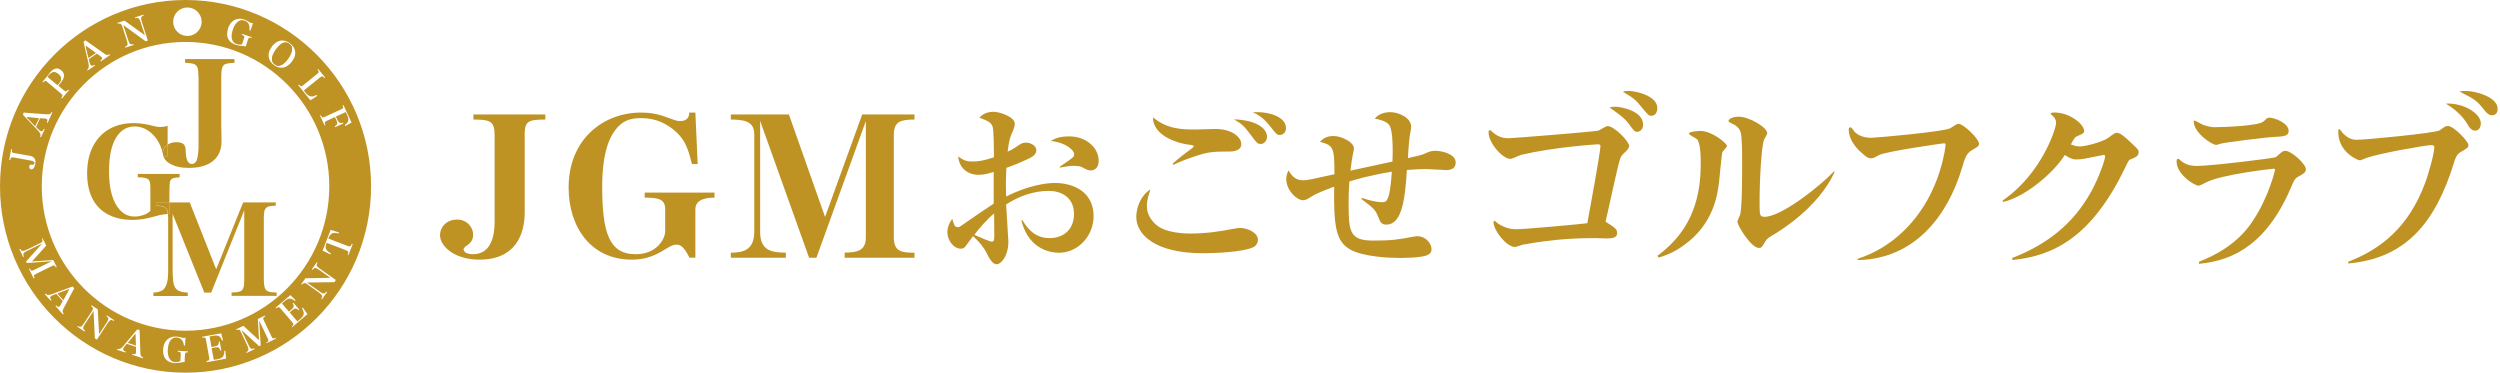 <svg width="161" height="24" viewBox="0 0 161 24" fill="none" xmlns="http://www.w3.org/2000/svg">
<g clip-path="url(#clip0_6950_9061)">
<path d="M6.161 3.407L5.518 2.948L5.702 3.723L6.161 3.407Z" fill="#BF9224"/>
<path d="M3.792 5.38C3.901 5.249 3.946 5.128 3.924 5.019C3.906 4.933 3.849 4.847 3.751 4.767C3.545 4.595 3.35 4.612 3.172 4.824L3.069 4.945L3.706 5.478L3.792 5.38Z" fill="#BF9224"/>
<path d="M8.226 22.084L8.753 22.256L8.73 21.476L8.226 22.084Z" fill="#BF9224"/>
<path d="M1.715 7.549L2.266 8.117L2.501 7.612L1.715 7.549Z" fill="#BF9224"/>
<path d="M4.078 19.319L4.451 18.625L3.711 18.901L4.078 19.319Z" fill="#BF9224"/>
<path d="M11.948 0C5.358 0 0 5.386 0 12C0 18.614 5.358 24 11.948 24C18.539 24 23.897 18.619 23.897 12C23.897 5.38 18.534 0 11.948 0ZM21.941 7.055C22.021 7.015 22.067 6.987 22.084 6.969C22.101 6.946 22.107 6.918 22.101 6.889C22.096 6.86 22.084 6.826 22.067 6.786L22.119 6.763L22.64 7.893L22.239 8.117L22.205 8.054C22.302 7.985 22.371 7.916 22.405 7.841C22.434 7.784 22.44 7.721 22.434 7.652C22.434 7.595 22.405 7.526 22.365 7.434L22.268 7.216L21.631 7.509L21.711 7.686C21.757 7.778 21.797 7.841 21.832 7.876C21.866 7.904 21.912 7.922 21.958 7.922C21.992 7.922 22.038 7.91 22.084 7.893L22.113 7.95L21.585 8.191L21.562 8.134C21.642 8.082 21.688 8.036 21.706 7.996C21.717 7.967 21.723 7.933 21.717 7.887C21.711 7.847 21.688 7.79 21.654 7.715L21.568 7.537L21.075 7.767C20.994 7.807 20.948 7.836 20.931 7.859C20.914 7.881 20.914 7.916 20.92 7.95C20.925 7.979 20.943 8.013 20.96 8.054L20.902 8.076L20.61 7.446L20.662 7.423C20.696 7.491 20.725 7.537 20.748 7.549C20.765 7.56 20.788 7.566 20.811 7.56C20.839 7.56 20.88 7.543 20.931 7.52L21.935 7.055H21.941ZM21.206 12C21.206 17.128 17.053 21.298 11.948 21.298C6.843 21.298 2.69 17.128 2.69 12C2.69 6.872 6.843 2.702 11.948 2.702C17.053 2.702 21.206 6.872 21.206 12ZM19.245 5.438C19.302 5.507 19.348 5.547 19.377 5.553C19.394 5.553 19.417 5.553 19.44 5.547C19.463 5.541 19.503 5.512 19.555 5.467L20.398 4.784C20.461 4.732 20.495 4.698 20.512 4.675C20.524 4.652 20.53 4.635 20.524 4.618C20.524 4.589 20.495 4.537 20.449 4.48L20.495 4.446L20.937 4.99L20.891 5.025C20.828 4.95 20.776 4.916 20.748 4.916C20.73 4.916 20.707 4.922 20.69 4.933C20.667 4.945 20.633 4.967 20.581 5.008L19.566 5.828L19.709 6.006C19.824 6.143 19.945 6.212 20.059 6.212C20.117 6.212 20.168 6.207 20.226 6.189C20.266 6.178 20.323 6.149 20.392 6.115L20.432 6.172L19.99 6.459L19.199 5.478L19.245 5.444V5.438ZM17.489 3.023C17.599 2.874 17.719 2.759 17.857 2.69C17.988 2.621 18.132 2.593 18.275 2.616C18.401 2.633 18.534 2.685 18.66 2.782C18.837 2.908 18.947 3.063 18.992 3.241C19.05 3.47 18.992 3.7 18.82 3.935C18.717 4.078 18.597 4.187 18.465 4.268C18.39 4.314 18.31 4.337 18.218 4.354C18.023 4.382 17.839 4.331 17.656 4.199C17.478 4.073 17.369 3.924 17.323 3.757C17.26 3.522 17.312 3.281 17.489 3.034V3.023ZM14.679 1.836C14.736 1.669 14.816 1.537 14.92 1.428C15.023 1.319 15.155 1.25 15.304 1.222C15.442 1.193 15.591 1.205 15.74 1.262C15.832 1.291 15.935 1.342 16.044 1.417C16.084 1.44 16.119 1.457 16.147 1.468C16.182 1.48 16.233 1.486 16.291 1.491L16.124 1.973L16.055 1.95C16.073 1.859 16.073 1.778 16.067 1.709C16.05 1.612 16.015 1.526 15.952 1.457C15.901 1.394 15.832 1.354 15.746 1.325C15.579 1.268 15.43 1.296 15.298 1.411C15.172 1.52 15.069 1.686 14.994 1.91C14.925 2.117 14.897 2.294 14.925 2.449C14.937 2.547 14.977 2.633 15.034 2.707C15.08 2.765 15.143 2.805 15.218 2.834C15.287 2.857 15.361 2.868 15.447 2.874C15.493 2.874 15.539 2.868 15.585 2.857L15.706 2.495C15.729 2.432 15.74 2.386 15.734 2.369C15.734 2.34 15.717 2.317 15.683 2.289C15.665 2.277 15.625 2.254 15.568 2.237L15.585 2.18L16.21 2.392L16.193 2.449C16.124 2.426 16.078 2.421 16.055 2.426C16.038 2.432 16.021 2.444 16.015 2.455C15.998 2.472 15.981 2.524 15.952 2.604L15.895 2.782C15.866 2.874 15.843 2.943 15.826 2.994C15.746 2.971 15.66 2.96 15.568 2.954C15.493 2.954 15.43 2.943 15.39 2.937C15.316 2.925 15.247 2.908 15.178 2.885C15 2.822 14.868 2.736 14.771 2.616C14.679 2.501 14.633 2.369 14.627 2.214C14.627 2.094 14.644 1.968 14.69 1.836H14.679ZM12.069 0.482C12.574 0.482 12.987 0.895 12.987 1.4C12.987 1.904 12.574 2.317 12.069 2.317C11.564 2.317 11.151 1.91 11.151 1.4C11.151 0.889 11.564 0.482 12.069 0.482ZM8.025 1.331L9.333 2.272L9.063 1.451C9.017 1.319 8.983 1.239 8.948 1.205C8.92 1.176 8.885 1.159 8.839 1.153C8.811 1.153 8.765 1.159 8.713 1.176L8.696 1.119L9.235 0.946L9.252 1.004C9.195 1.027 9.155 1.044 9.132 1.067C9.103 1.09 9.092 1.13 9.086 1.176C9.086 1.222 9.103 1.314 9.143 1.434L9.522 2.61L9.373 2.656L7.939 1.612L8.243 2.541C8.283 2.662 8.312 2.742 8.335 2.776C8.363 2.822 8.398 2.851 8.438 2.857C8.472 2.857 8.524 2.857 8.593 2.839L8.61 2.897L8.071 3.069L8.054 3.011C8.111 2.989 8.145 2.971 8.168 2.954C8.197 2.925 8.214 2.891 8.214 2.845C8.214 2.793 8.197 2.702 8.157 2.57L7.87 1.692C7.847 1.623 7.824 1.583 7.795 1.554C7.767 1.532 7.732 1.514 7.692 1.514C7.669 1.514 7.629 1.52 7.583 1.532L7.566 1.474L8.008 1.331H8.025ZM5.507 2.598L6.694 3.436C6.786 3.499 6.855 3.533 6.895 3.539C6.941 3.545 6.998 3.528 7.061 3.493L7.096 3.539L6.493 3.952L6.459 3.906C6.505 3.872 6.545 3.837 6.562 3.809C6.585 3.774 6.585 3.74 6.562 3.706C6.539 3.677 6.499 3.637 6.43 3.591L6.235 3.453L5.719 3.809L5.759 3.987C5.782 4.078 5.805 4.141 5.834 4.182C5.862 4.222 5.902 4.239 5.948 4.233C5.983 4.233 6.029 4.21 6.086 4.17L6.12 4.216L5.644 4.543L5.61 4.497C5.65 4.463 5.679 4.428 5.696 4.394C5.713 4.359 5.719 4.308 5.719 4.25C5.719 4.193 5.707 4.119 5.685 4.015L5.38 2.702L5.501 2.593L5.507 2.598ZM3.161 4.732C3.31 4.554 3.447 4.446 3.579 4.417C3.7 4.388 3.82 4.417 3.941 4.526C4.09 4.646 4.147 4.784 4.119 4.939C4.096 5.071 4.004 5.231 3.837 5.426L3.757 5.518L4.078 5.788C4.141 5.839 4.182 5.868 4.205 5.874C4.239 5.885 4.268 5.88 4.296 5.862C4.319 5.851 4.348 5.816 4.394 5.771L4.44 5.811L3.992 6.344L3.946 6.304C4.004 6.235 4.027 6.184 4.027 6.149C4.027 6.132 4.015 6.115 4.004 6.098C3.992 6.08 3.958 6.046 3.906 6.006L3.075 5.306C3.011 5.254 2.966 5.22 2.937 5.214C2.914 5.208 2.885 5.214 2.857 5.231C2.834 5.249 2.811 5.272 2.776 5.312L2.73 5.277L3.172 4.75L3.161 4.732ZM1.526 7.25L2.977 7.359C3.092 7.365 3.166 7.359 3.201 7.348C3.247 7.331 3.287 7.291 3.321 7.222L3.373 7.245L3.069 7.91L3.017 7.887C3.04 7.83 3.052 7.784 3.052 7.75C3.052 7.709 3.034 7.675 2.994 7.658C2.96 7.641 2.902 7.635 2.822 7.629L2.581 7.612L2.323 8.18L2.449 8.306C2.512 8.375 2.564 8.415 2.61 8.438C2.656 8.461 2.702 8.455 2.742 8.421C2.771 8.398 2.799 8.358 2.828 8.294L2.88 8.317L2.639 8.839L2.587 8.816C2.604 8.771 2.616 8.725 2.61 8.685C2.61 8.644 2.587 8.598 2.558 8.547C2.53 8.501 2.478 8.438 2.409 8.363L1.48 7.394L1.526 7.245V7.25ZM0.746 10.136C0.746 10.136 0.706 10.159 0.688 10.187C0.683 10.205 0.671 10.245 0.654 10.308L0.597 10.296L0.717 9.608L0.774 9.62C0.763 9.677 0.763 9.723 0.763 9.746C0.763 9.774 0.78 9.803 0.797 9.82C0.82 9.837 0.878 9.855 0.964 9.866L1.669 9.992C1.669 9.992 1.704 9.998 1.744 10.004C1.772 10.004 1.818 10.015 1.87 10.027H1.922C2.013 10.05 2.082 10.078 2.14 10.118C2.185 10.153 2.214 10.187 2.237 10.222C2.266 10.268 2.283 10.325 2.283 10.4C2.283 10.451 2.283 10.509 2.272 10.566C2.249 10.686 2.214 10.773 2.157 10.836C2.105 10.893 2.054 10.916 1.99 10.904C1.956 10.899 1.927 10.882 1.91 10.853C1.881 10.813 1.876 10.767 1.887 10.704C1.899 10.652 1.916 10.618 1.95 10.606C1.967 10.6 1.985 10.6 2.013 10.606C2.134 10.623 2.208 10.6 2.22 10.526C2.231 10.48 2.214 10.44 2.174 10.411C2.128 10.377 2.048 10.348 1.933 10.331L0.912 10.147C0.82 10.13 0.763 10.13 0.74 10.136H0.746ZM2.226 17.902L2.168 17.931L1.87 17.317L1.922 17.294C1.95 17.346 1.967 17.386 1.985 17.403C2.008 17.426 2.031 17.432 2.059 17.432C2.082 17.432 2.134 17.415 2.208 17.375L3.333 16.824L1.727 16.939L1.681 16.841L2.713 15.683L1.778 16.142C1.658 16.199 1.589 16.239 1.56 16.268C1.52 16.296 1.503 16.337 1.503 16.382C1.503 16.417 1.514 16.463 1.543 16.526L1.491 16.549L1.245 16.05L1.296 16.027C1.319 16.073 1.342 16.101 1.365 16.119C1.4 16.147 1.44 16.164 1.486 16.159C1.543 16.159 1.629 16.124 1.75 16.067L2.593 15.654C2.662 15.62 2.702 15.597 2.713 15.574C2.736 15.545 2.742 15.516 2.736 15.488C2.73 15.453 2.719 15.419 2.696 15.379L2.748 15.356L2.977 15.82L2.059 16.836L3.43 16.744L3.654 17.197L3.602 17.226C3.579 17.18 3.556 17.145 3.545 17.128C3.522 17.105 3.493 17.094 3.465 17.094C3.436 17.094 3.384 17.117 3.31 17.151L2.34 17.627C2.272 17.662 2.231 17.69 2.214 17.702C2.191 17.73 2.18 17.759 2.185 17.794C2.191 17.822 2.203 17.857 2.226 17.902ZM4.107 19.836C4.055 19.939 4.032 20.008 4.032 20.048C4.032 20.094 4.055 20.145 4.101 20.208L4.055 20.249L3.574 19.709L3.619 19.669C3.66 19.715 3.7 19.744 3.728 19.755C3.769 19.773 3.803 19.767 3.832 19.738C3.86 19.715 3.889 19.663 3.929 19.595L4.038 19.382L3.625 18.924L3.459 18.987C3.373 19.021 3.315 19.05 3.275 19.084C3.235 19.119 3.224 19.159 3.235 19.205C3.247 19.239 3.27 19.279 3.315 19.331L3.27 19.371L2.885 18.947L2.925 18.906C2.966 18.941 3 18.969 3.04 18.981C3.08 18.992 3.126 18.998 3.184 18.987C3.241 18.975 3.315 18.958 3.407 18.918L4.663 18.453L4.784 18.556L4.107 19.841V19.836ZM7.314 20.662C7.262 20.633 7.216 20.616 7.187 20.604C7.153 20.604 7.113 20.61 7.078 20.639C7.038 20.667 6.981 20.736 6.912 20.845L6.241 21.872L6.109 21.786L6.023 20.025L5.489 20.839C5.421 20.948 5.38 21.017 5.369 21.057C5.352 21.109 5.352 21.149 5.369 21.189C5.386 21.218 5.426 21.258 5.484 21.298L5.449 21.35L4.979 21.04L5.013 20.994C5.065 21.023 5.105 21.04 5.128 21.046C5.168 21.046 5.208 21.046 5.243 21.017C5.289 20.988 5.346 20.914 5.421 20.799L5.925 20.031C5.96 19.973 5.983 19.922 5.983 19.887C5.983 19.853 5.971 19.818 5.948 19.784C5.931 19.767 5.908 19.744 5.868 19.715L5.902 19.663L6.293 19.916L6.384 21.516L6.855 20.799C6.929 20.684 6.969 20.604 6.975 20.558C6.981 20.518 6.975 20.478 6.946 20.444C6.929 20.421 6.895 20.392 6.849 20.358L6.883 20.312L7.354 20.621L7.319 20.667L7.314 20.662ZM9.201 23.076L8.512 22.847L8.53 22.79C8.587 22.807 8.633 22.813 8.667 22.813C8.707 22.813 8.736 22.79 8.748 22.75C8.759 22.715 8.765 22.658 8.759 22.577V22.337L8.163 22.142L8.048 22.279C7.99 22.348 7.95 22.405 7.939 22.451C7.922 22.503 7.933 22.543 7.967 22.577C7.99 22.6 8.036 22.623 8.099 22.646L8.082 22.704L7.537 22.526L7.554 22.468C7.606 22.48 7.652 22.486 7.686 22.474C7.727 22.468 7.767 22.445 7.813 22.411C7.859 22.377 7.91 22.319 7.973 22.245L8.834 21.218L8.989 21.247L9.04 22.692C9.04 22.807 9.057 22.881 9.08 22.916C9.103 22.956 9.149 22.99 9.218 23.019L9.201 23.076ZM12.103 22.692C12.034 22.692 11.989 22.698 11.966 22.709C11.948 22.721 11.937 22.732 11.931 22.75C11.92 22.767 11.914 22.824 11.908 22.91L11.897 23.094C11.891 23.186 11.891 23.26 11.891 23.317C11.805 23.317 11.719 23.329 11.633 23.346C11.558 23.363 11.495 23.369 11.461 23.375C11.386 23.381 11.317 23.386 11.243 23.381C11.059 23.369 10.904 23.317 10.784 23.231C10.669 23.145 10.583 23.031 10.543 22.887C10.509 22.773 10.497 22.652 10.503 22.509C10.514 22.337 10.555 22.182 10.623 22.055C10.698 21.924 10.801 21.82 10.933 21.757C11.059 21.694 11.203 21.665 11.363 21.677C11.461 21.677 11.575 21.706 11.696 21.74C11.736 21.751 11.776 21.763 11.805 21.763C11.839 21.763 11.891 21.763 11.948 21.746L11.914 22.256H11.845C11.834 22.164 11.816 22.084 11.788 22.021C11.748 21.929 11.69 21.86 11.61 21.809C11.541 21.763 11.466 21.74 11.375 21.734C11.203 21.723 11.065 21.792 10.967 21.935C10.876 22.073 10.824 22.256 10.807 22.497C10.795 22.715 10.818 22.893 10.881 23.031C10.922 23.122 10.979 23.191 11.053 23.249C11.117 23.294 11.185 23.317 11.26 23.323C11.335 23.323 11.409 23.323 11.489 23.3C11.535 23.289 11.575 23.271 11.616 23.243L11.639 22.864C11.639 22.795 11.639 22.755 11.639 22.732C11.633 22.704 11.61 22.686 11.57 22.669C11.547 22.663 11.507 22.652 11.444 22.646V22.589L12.103 22.629V22.686V22.692ZM13.314 23.312L13.302 23.254C13.36 23.243 13.394 23.231 13.417 23.22C13.451 23.203 13.468 23.186 13.474 23.157C13.48 23.128 13.474 23.082 13.468 23.013L13.273 21.929C13.256 21.843 13.239 21.792 13.222 21.769C13.205 21.746 13.182 21.734 13.142 21.734C13.113 21.734 13.078 21.734 13.027 21.746L13.015 21.688L14.243 21.465L14.363 21.918L14.3 21.935C14.26 21.82 14.208 21.734 14.151 21.683C14.105 21.642 14.042 21.614 13.962 21.608C13.91 21.602 13.836 21.608 13.738 21.625L13.497 21.665L13.618 22.348L13.801 22.314C13.91 22.291 13.99 22.268 14.025 22.233C14.059 22.205 14.082 22.164 14.088 22.119C14.088 22.09 14.088 22.05 14.088 22.004L14.151 21.992L14.254 22.56L14.191 22.572C14.168 22.486 14.134 22.428 14.099 22.4C14.076 22.377 14.042 22.365 13.996 22.365C13.956 22.365 13.893 22.365 13.813 22.382L13.629 22.417L13.767 23.174L14.031 23.128C14.22 23.094 14.346 23.013 14.398 22.899C14.432 22.824 14.449 22.721 14.449 22.589H14.512L14.558 23.099L13.302 23.329L13.314 23.312ZM17.168 22.113L17.145 22.061C17.203 22.032 17.237 22.015 17.254 21.998C17.271 21.981 17.283 21.952 17.283 21.924C17.283 21.901 17.266 21.849 17.231 21.774L16.692 20.644L16.79 22.25L16.692 22.296L15.545 21.247L15.992 22.187C16.05 22.308 16.09 22.382 16.113 22.405C16.142 22.445 16.182 22.463 16.227 22.468C16.262 22.468 16.308 22.457 16.371 22.428L16.394 22.486L15.889 22.727L15.866 22.675C15.912 22.652 15.941 22.629 15.958 22.606C15.987 22.572 16.004 22.532 15.998 22.486C15.998 22.428 15.969 22.342 15.912 22.222L15.511 21.373C15.476 21.304 15.453 21.264 15.43 21.247C15.402 21.229 15.379 21.218 15.344 21.224C15.31 21.229 15.275 21.241 15.235 21.258L15.212 21.206L15.677 20.983L16.681 21.912L16.606 20.541L17.059 20.323L17.082 20.375C17.036 20.398 17.002 20.421 16.985 20.432C16.962 20.455 16.95 20.484 16.95 20.512C16.95 20.541 16.968 20.593 17.008 20.667L17.472 21.642C17.507 21.711 17.53 21.757 17.547 21.769C17.576 21.792 17.604 21.803 17.639 21.797C17.667 21.797 17.702 21.78 17.753 21.757L17.776 21.809L17.163 22.101L17.168 22.113ZM18.832 21.08L18.792 21.034C18.832 20.994 18.86 20.966 18.878 20.948C18.901 20.92 18.901 20.891 18.895 20.862C18.883 20.834 18.86 20.799 18.814 20.742L18.098 19.904C18.04 19.841 18 19.801 17.971 19.79C17.948 19.778 17.92 19.778 17.885 19.795C17.862 19.807 17.828 19.83 17.794 19.858L17.753 19.813L18.7 19.004L19.032 19.331L18.981 19.377C18.889 19.296 18.803 19.25 18.723 19.233C18.66 19.222 18.597 19.233 18.522 19.262C18.47 19.285 18.407 19.325 18.338 19.388L18.155 19.543L18.608 20.071L18.751 19.95C18.837 19.876 18.889 19.813 18.906 19.767C18.924 19.721 18.918 19.681 18.906 19.64C18.895 19.612 18.878 19.577 18.849 19.537L18.895 19.497L19.268 19.933L19.222 19.973C19.153 19.91 19.101 19.876 19.055 19.87C19.021 19.87 18.987 19.87 18.947 19.893C18.906 19.91 18.86 19.945 18.797 19.996L18.654 20.117L19.153 20.702L19.36 20.524C19.509 20.398 19.572 20.266 19.56 20.14C19.549 20.059 19.514 19.956 19.451 19.847L19.503 19.807L19.801 20.231L18.832 21.057V21.08ZM21.534 18.172L19.767 18.195L20.564 18.757C20.667 18.832 20.742 18.878 20.776 18.889C20.828 18.906 20.868 18.906 20.902 18.889C20.937 18.872 20.971 18.837 21.017 18.78L21.063 18.814L20.736 19.273L20.69 19.239C20.719 19.187 20.742 19.153 20.748 19.124C20.753 19.084 20.748 19.044 20.725 19.01C20.696 18.964 20.627 18.906 20.518 18.826L19.767 18.293C19.709 18.252 19.663 18.229 19.623 18.229C19.583 18.229 19.555 18.235 19.52 18.258C19.503 18.275 19.474 18.298 19.445 18.333L19.4 18.298L19.669 17.92L21.27 17.891L20.57 17.392C20.455 17.312 20.381 17.271 20.335 17.26C20.294 17.249 20.26 17.26 20.22 17.283C20.197 17.3 20.168 17.329 20.128 17.375L20.082 17.34L20.409 16.881L20.455 16.916C20.421 16.968 20.403 17.008 20.398 17.042C20.392 17.082 20.398 17.117 20.426 17.151C20.455 17.191 20.518 17.249 20.627 17.323L21.631 18.034L21.539 18.161L21.534 18.172ZM22.388 16.411C22.423 16.319 22.434 16.256 22.423 16.222C22.417 16.205 22.4 16.182 22.377 16.164C22.354 16.153 22.319 16.13 22.262 16.107L21.034 15.637C20.994 15.751 20.971 15.843 20.971 15.912C20.971 15.975 20.988 16.032 21.023 16.084C21.052 16.13 21.098 16.17 21.149 16.216C21.189 16.245 21.241 16.279 21.31 16.319L21.281 16.382L20.776 16.142L21.293 14.805L21.832 14.971L21.809 15.034C21.7 15.011 21.614 15 21.551 15C21.47 15 21.401 15.017 21.356 15.052C21.304 15.086 21.258 15.138 21.212 15.212C21.195 15.247 21.166 15.293 21.143 15.361L22.365 15.832C22.434 15.86 22.486 15.872 22.509 15.872C22.543 15.872 22.572 15.86 22.595 15.826C22.612 15.803 22.635 15.757 22.658 15.694L22.715 15.717L22.445 16.417L22.388 16.394V16.411Z" fill="#BF9224"/>
<path d="M17.696 4.147C17.805 4.228 17.914 4.251 18.029 4.222C18.201 4.176 18.373 4.033 18.551 3.786C18.683 3.602 18.763 3.43 18.797 3.27C18.837 3.08 18.78 2.931 18.625 2.817C18.545 2.759 18.453 2.73 18.361 2.736C18.172 2.748 17.977 2.897 17.77 3.184C17.621 3.396 17.535 3.585 17.512 3.757C17.507 3.843 17.518 3.918 17.558 3.992C17.587 4.056 17.639 4.107 17.696 4.147Z" fill="#BF9224"/>
<path d="M10.52 10.061C10.52 10.061 10.514 10.033 10.508 10.021C10.56 10.222 10.698 10.4 10.939 10.537C11.254 10.721 11.656 10.813 12.161 10.813C12.774 10.813 13.268 10.687 13.623 10.44C14.065 10.13 14.277 9.665 14.266 9.04L14.248 7.945V5.002C14.248 4.675 14.277 4.457 14.312 4.354C14.352 4.251 14.409 4.182 14.478 4.142C14.587 4.09 14.799 4.055 15.103 4.044V3.803H11.92V4.044C12.212 4.055 12.407 4.084 12.522 4.136C12.602 4.17 12.665 4.239 12.711 4.342C12.757 4.44 12.78 4.664 12.786 5.008V9.465C12.786 9.614 12.774 9.774 12.751 9.947C12.728 10.124 12.7 10.245 12.671 10.319C12.597 10.48 12.493 10.56 12.356 10.56C12.103 10.56 11.971 10.279 11.96 9.711C11.96 9.556 11.931 9.442 11.885 9.367C11.805 9.224 11.633 9.155 11.38 9.155C11.162 9.155 10.979 9.201 10.83 9.293C10.818 9.298 10.813 9.31 10.801 9.316V10.061H10.526H10.52Z" fill="#BF9224"/>
<path d="M10.05 13.245V13.033H10.91C10.91 13.033 10.91 13.033 10.91 13.027V12.298C10.91 11.948 10.933 11.736 10.962 11.662C10.99 11.587 11.036 11.535 11.099 11.501C11.174 11.461 11.329 11.432 11.57 11.415V11.203H8.874V11.415C9.052 11.421 9.178 11.432 9.264 11.444C9.43 11.472 9.539 11.524 9.591 11.593C9.654 11.673 9.683 11.839 9.683 12.092V13.578C9.585 13.675 9.487 13.744 9.384 13.79C9.149 13.893 8.908 13.945 8.661 13.945C8.3 13.945 7.99 13.807 7.732 13.532C7.256 13.021 7.021 12.189 7.021 11.048C7.021 9.969 7.21 9.184 7.595 8.69C7.876 8.329 8.231 8.145 8.673 8.145C9.04 8.145 9.379 8.272 9.683 8.518C9.958 8.742 10.176 9.034 10.331 9.396C10.399 9.562 10.463 9.769 10.508 10.021C10.497 9.969 10.486 9.912 10.486 9.855C10.486 9.625 10.589 9.442 10.795 9.31V8.099C10.623 8.157 10.468 8.18 10.331 8.18C10.21 8.18 10.073 8.157 9.923 8.122C9.436 7.99 8.988 7.927 8.587 7.927C8.162 7.927 7.767 7.996 7.405 8.134C6.912 8.329 6.516 8.633 6.212 9.057C5.811 9.614 5.61 10.319 5.61 11.168C5.61 11.684 5.684 12.138 5.839 12.539C6.04 13.056 6.361 13.451 6.809 13.727C7.279 14.019 7.858 14.163 8.541 14.163C8.983 14.163 9.47 14.082 9.998 13.927C10.182 13.87 10.388 13.83 10.617 13.795C10.686 13.784 10.744 13.784 10.807 13.778C10.79 13.652 10.772 13.543 10.732 13.48C10.635 13.325 10.405 13.251 10.038 13.245H10.05Z" fill="#BF9224"/>
<path d="M10.492 9.855C10.492 9.912 10.503 9.964 10.514 10.021C10.514 10.038 10.52 10.044 10.526 10.061H10.801V9.31C10.595 9.442 10.492 9.625 10.492 9.855Z" fill="#BF9224"/>
<path d="M17.105 18.637C17.031 18.539 16.996 18.333 16.991 18.017V14.088C16.991 13.784 17.013 13.589 17.059 13.503C17.099 13.417 17.163 13.354 17.254 13.313C17.34 13.273 17.507 13.25 17.759 13.245V13.033H15.66L13.922 17.34L12.218 13.033H10.905C10.905 13.359 10.916 13.606 10.933 13.772C10.899 13.772 10.853 13.778 10.813 13.784C10.818 13.847 10.83 13.91 10.83 13.996V17.415C10.83 17.834 10.796 18.126 10.727 18.304C10.664 18.482 10.578 18.608 10.469 18.688C10.337 18.78 10.136 18.832 9.878 18.843V19.061H12.092V18.843C11.891 18.832 11.736 18.809 11.627 18.774C11.432 18.717 11.294 18.596 11.22 18.401C11.157 18.252 11.122 17.92 11.117 17.415V13.778L13.159 18.843H13.6L15.729 13.543V18.023C15.729 18.27 15.711 18.436 15.677 18.522C15.648 18.614 15.602 18.683 15.534 18.729C15.442 18.797 15.229 18.832 14.914 18.837V19.055H17.817V18.837C17.644 18.832 17.512 18.82 17.421 18.809C17.266 18.78 17.163 18.723 17.099 18.642L17.105 18.637Z" fill="#BF9224"/>
<path d="M10.91 13.027H10.05V13.239C10.417 13.239 10.646 13.325 10.744 13.474C10.784 13.543 10.807 13.646 10.818 13.772C10.859 13.772 10.905 13.761 10.939 13.761C10.922 13.595 10.91 13.348 10.91 13.021V13.027Z" fill="#BF9224"/>
<path d="M33.791 8.69V13.675C33.791 15.115 33.189 16.721 30.872 16.721C29.271 16.721 28.336 15.861 28.336 15.138C28.336 14.644 28.744 14.14 29.432 14.14C30.075 14.14 30.47 14.633 30.47 15.115C30.47 15.43 30.338 15.637 30.046 15.826C29.857 15.964 29.857 16.015 29.857 16.067C29.857 16.268 30.149 16.371 30.459 16.371C31.629 16.371 31.853 15.195 31.853 14.271V8.696C31.853 7.772 31.532 7.709 30.488 7.698V7.371H35.117V7.698C34.044 7.709 33.786 7.772 33.786 8.696" fill="#BF9224"/>
<path d="M44.782 13.457V16.595H44.403C43.99 15.774 43.761 15.757 43.554 15.757C43.451 15.757 43.308 15.757 42.866 16.038C41.96 16.623 41.283 16.721 40.681 16.721C38.013 16.721 36.619 14.57 36.619 12.08C36.619 8.954 38.862 7.25 41.277 7.25C41.965 7.25 42.465 7.365 43.124 7.618C43.566 7.795 43.698 7.795 43.801 7.795C43.916 7.795 44.386 7.795 44.386 7.25H44.782L44.931 10.566H44.564C44.34 9.677 44.151 9.057 43.566 8.518C42.998 7.985 42.252 7.606 41.3 7.606C40.537 7.606 40.055 7.784 39.585 8.426C38.839 9.436 38.782 11.197 38.782 11.983C38.782 14.943 39.206 16.371 40.933 16.371C42.338 16.371 42.837 15.344 42.837 14.902V13.463C42.837 12.792 42.338 12.729 41.518 12.729V12.402H46.015V12.729C45.705 12.729 44.782 12.751 44.782 13.463" fill="#BF9224"/>
<path d="M54.396 16.595V16.268C55.159 16.256 55.761 16.182 55.761 15.281V7.795L52.577 16.6H52.107L48.952 7.784V14.931C48.952 16.147 49.698 16.262 50.61 16.273V16.6H47.065V16.273C47.725 16.262 48.574 16.199 48.574 14.931V8.633C48.574 7.772 47.856 7.709 47.065 7.698V7.371H50.805L53.134 13.973L55.526 7.371H58.893V7.698C58.073 7.709 57.562 7.772 57.562 8.685V15.287C57.562 16.21 58.073 16.273 58.893 16.273V16.6H54.396V16.595Z" fill="#BF9224"/>
<path d="M103.073 9.419C103.073 9.321 103.01 9.293 102.906 9.293C102.792 9.293 100.01 9.482 97.979 9.969C97.864 9.992 97.388 10.233 97.268 10.233C96.78 10.233 95.862 9.229 95.862 8.501C95.862 8.478 95.874 8.386 95.937 8.386C96 8.386 96.034 8.426 96.161 8.541C96.562 8.891 96.964 8.902 97.164 8.902C97.417 8.902 102.671 8.478 102.923 8.415C103.015 8.392 103.417 8.117 103.526 8.117C103.956 8.117 104.92 9.109 104.92 9.407C104.92 9.522 104.759 9.706 104.656 9.797C104.392 10.05 104.38 10.073 104.3 10.348C104.151 10.899 104.076 11.237 103.4 14.277C104.065 14.702 104.14 14.753 104.14 15.029C104.14 15.304 103.853 15.356 103.445 15.356C103.348 15.356 102.832 15.333 102.717 15.333C101.702 15.333 100.159 15.373 98.065 15.757C97.99 15.769 97.652 15.906 97.56 15.906C97.021 15.906 96.183 14.839 96.183 14.312C96.183 14.26 96.212 14.22 96.247 14.22C96.281 14.22 96.424 14.357 96.459 14.386C96.608 14.484 97.038 14.765 97.635 14.765C98.174 14.765 101.902 14.426 102.224 14.375C102.39 13.486 103.067 9.78 103.067 9.419M104.019 6.872C104.38 6.872 105.815 7.136 105.815 8.025C105.815 8.375 105.568 8.489 105.442 8.489C105.264 8.489 105.229 8.426 104.874 7.95C104.633 7.623 104.375 7.434 103.658 6.923C103.795 6.883 103.858 6.872 104.025 6.872M104.891 5.857C105.379 5.857 106.732 6.184 106.732 6.958C106.732 7.182 106.635 7.457 106.342 7.457C106.182 7.457 106.13 7.394 105.751 6.941C105.35 6.442 105.247 6.338 104.518 5.914C104.644 5.862 104.719 5.851 104.885 5.851" fill="#BF9224"/>
<path d="M106.744 16.468C109.153 14.713 109.526 12.367 109.526 10.549C109.526 10.124 109.526 9.195 109.273 8.954C109.199 8.891 108.769 8.69 108.769 8.604C108.769 8.466 109.394 8.432 109.486 8.432C110.277 8.432 111.218 9.247 111.218 9.396C111.218 9.482 110.931 9.746 110.92 9.809C110.868 9.975 110.742 11.426 110.707 11.73C110.61 12.493 110.38 14.415 108.436 15.797C107.73 16.308 107.185 16.474 106.807 16.589L106.744 16.474V16.468ZM118.147 11.076C117.12 13.336 114.711 14.828 114.109 15.178C113.92 15.287 113.782 15.379 113.673 15.568C113.461 15.929 113.438 15.969 113.271 15.969C112.778 15.969 111.889 14.53 111.889 14.277C111.889 14.203 112.044 13.887 112.067 13.824C112.193 13.359 112.193 11.226 112.193 10.623C112.193 9.923 112.193 8.868 112.107 8.553C112.044 8.352 111.969 8.214 111.728 8.053C111.665 8.013 111.315 7.876 111.315 7.801C111.315 7.623 111.682 7.514 111.958 7.514C112.669 7.514 113.811 8.214 113.811 8.581C113.811 8.656 113.621 8.943 113.604 9.006C113.449 9.356 113.317 11.415 113.317 13.044C113.317 13.858 113.317 13.962 113.644 13.962C114.7 13.962 117.172 12.029 118.107 11.036L118.159 11.076H118.147Z" fill="#BF9224"/>
<path d="M119.627 16.669C121.836 15.964 123.556 14.249 124.503 12.126C125.145 10.721 125.295 9.379 125.295 9.344C125.295 9.252 125.266 9.229 125.18 9.229C125.14 9.229 121.629 9.717 121.015 9.981C120.952 10.01 120.711 10.159 120.665 10.17C120.614 10.182 120.551 10.193 120.516 10.193C120.327 10.193 120.252 10.159 119.977 9.918C119.765 9.74 119.059 9.149 119.059 8.323C119.059 8.208 119.145 8.197 119.174 8.197C119.237 8.197 119.398 8.449 119.449 8.501C119.725 8.776 120.138 8.874 120.516 8.874C120.769 8.874 125.019 8.501 125.564 8.272C125.662 8.231 126.023 7.968 126.115 7.968C126.453 7.968 127.446 8.943 127.446 9.247C127.446 9.407 127.394 9.436 127.01 9.66C126.631 9.86 126.522 10.239 126.367 10.767C125.438 13.927 123.281 16.686 119.633 16.75V16.663L119.627 16.669Z" fill="#BF9224"/>
<path d="M129.574 16.618C131.707 15.792 133.486 14.512 134.702 12.287C135.212 11.335 135.568 10.279 135.568 10.078C135.568 10.004 135.533 9.975 135.482 9.975C135.442 9.975 134.455 10.187 134.266 10.216C134.214 10.227 133.939 10.268 133.727 10.268C133.6 10.268 133.388 10.268 132.975 9.981C132.184 11.226 130.331 12.717 129 13.004L128.966 12.918C131.461 11.214 132.413 8.3 132.413 7.91C132.413 7.721 132.321 7.595 132.264 7.532C132.252 7.52 132.063 7.342 132.063 7.331C132.063 7.245 132.252 7.245 132.304 7.245C133.285 7.245 134.22 7.996 134.22 8.438C134.22 8.576 134.099 8.627 133.87 8.725C133.618 8.828 133.595 8.862 133.365 9.304C133.606 9.39 133.755 9.43 133.945 9.43C134.369 9.43 135.499 9.092 135.763 8.88C136.164 8.581 136.216 8.553 136.319 8.553C136.56 8.553 136.858 8.828 137.335 9.281C137.673 9.608 137.725 9.642 137.725 9.797C137.725 10.05 137.587 10.107 137.134 10.296C137.094 10.308 136.91 10.686 136.87 10.773C134.725 15.252 132.252 16.491 129.597 16.744L129.585 16.618H129.574Z" fill="#BF9224"/>
<path d="M141.608 16.858C142.623 16.468 144.08 15.717 145.032 14.3C146.134 12.671 146.512 10.95 146.512 10.939C146.512 10.899 146.501 10.864 146.438 10.864C146.352 10.864 143.065 11.231 142.084 11.742C141.705 11.931 141.671 11.954 141.568 11.954C141.333 11.954 140.174 11.237 140.174 10.411C140.174 10.336 140.174 10.222 140.277 10.222C140.3 10.222 140.415 10.308 140.415 10.325C140.564 10.445 140.828 10.686 141.482 10.686C142.377 10.686 146.386 10.199 146.552 10.124C146.627 10.084 146.874 9.837 146.942 9.797C147.006 9.746 147.08 9.711 147.183 9.711C147.556 9.711 148.497 10.554 148.497 10.893C148.497 11.117 148.336 11.191 148.061 11.346C147.82 11.461 147.746 11.598 147.648 11.822C146.065 15.688 143.874 16.778 141.614 16.99V16.864L141.608 16.858ZM141.895 8.042C141.958 8.065 142.285 8.191 142.617 8.191C143.357 8.191 145.417 8.094 145.744 7.841C145.784 7.818 145.933 7.681 145.967 7.64C146.03 7.589 146.082 7.577 146.145 7.577C146.461 7.577 147.39 7.916 147.39 8.432C147.39 8.782 147.034 8.793 146.375 8.822C146.122 8.822 143.277 9.172 143.036 9.247C143.002 9.258 142.761 9.333 142.726 9.333C142.434 9.333 141.281 8.541 141.281 7.841C141.281 7.83 141.281 7.767 141.292 7.755C141.315 7.732 141.791 8.008 141.895 8.042Z" fill="#BF9224"/>
<path d="M151.222 16.858C153.367 16.032 155.122 14.598 156.166 11.816C156.356 11.34 156.769 9.912 156.769 9.47C156.769 9.396 156.728 9.344 156.579 9.344C156.241 9.344 153.344 9.855 152.426 10.159C152.352 10.182 152.048 10.325 151.99 10.325C151.79 10.325 150.585 9.757 150.585 8.518C150.585 8.358 150.596 8.317 150.648 8.317C150.7 8.317 150.837 8.53 150.872 8.57C151.239 8.937 151.486 9 151.79 9C152.443 9 156.78 8.57 157.107 8.398C157.17 8.363 157.394 8.185 157.445 8.162C157.497 8.14 157.572 8.111 157.635 8.111C158.036 8.111 158.965 9.126 158.965 9.327C158.965 9.505 158.914 9.528 158.449 9.803C158.208 9.941 158.111 10.216 158.036 10.48C156.843 14.329 154.95 16.64 151.227 16.968V16.864L151.222 16.858ZM159.763 7.962C159.763 8.237 159.596 8.415 159.413 8.415C159.149 8.415 159 8.18 158.874 7.95C158.449 7.262 157.795 6.849 157.508 6.671C158.667 6.619 159.769 7.302 159.769 7.962M158.793 5.857C159.436 5.857 160.847 6.247 160.847 7.01C160.847 7.285 160.709 7.423 160.457 7.423C160.268 7.423 160.067 7.199 159.981 7.073C159.545 6.533 159.464 6.43 158.386 5.891C158.524 5.868 158.598 5.857 158.788 5.857" fill="#BF9224"/>
<path d="M68.174 16.273C67.985 16.273 66.281 16.273 65.776 14.185H65.845C66.172 14.713 66.631 15.333 67.595 15.333C68.558 15.333 69.166 14.713 69.166 13.784C69.166 12.642 68.26 12.293 67.543 12.293C66.568 12.293 65.627 12.631 64.795 13.164C64.818 13.566 64.939 15.453 64.939 15.551C64.939 16.48 64.48 17.019 64.176 17.019C63.895 17.019 63.66 16.537 63.556 16.325C63.333 15.889 63.029 15.528 62.661 15.207C62.57 15.35 62.403 15.545 62.323 15.665C62.168 15.878 62.099 16.015 61.887 16.015C61.382 16.015 61.01 15.442 61.01 14.948C61.01 14.891 61.01 14.512 61.325 14.094C61.348 14.162 61.428 14.455 61.48 14.53C61.514 14.575 61.595 14.633 61.692 14.633C61.772 14.633 61.858 14.575 62.008 14.466C62.667 14.008 63.511 13.423 63.992 13.113V11.071C63.746 11.151 63.373 11.26 63.006 11.26C62.432 11.26 61.784 10.922 61.704 10.073C62.053 10.319 62.22 10.4 62.633 10.4C62.914 10.4 63.27 10.377 64.01 10.13C64.01 9.717 63.998 8.403 63.929 8.168C63.826 7.853 63.545 7.755 63.075 7.583C63.287 7.314 63.637 7.199 63.992 7.199C64.348 7.199 65.352 7.514 65.352 7.973C65.352 8.105 65.283 8.312 65.26 8.358C65.025 8.885 64.99 9.006 64.893 9.769C65.094 9.677 65.231 9.602 65.421 9.476C65.759 9.241 65.857 9.184 66.069 9.184C66.373 9.184 66.74 9.384 66.74 9.665C66.74 9.992 66.459 10.136 65.834 10.405C65.656 10.486 65.329 10.629 64.813 10.807C64.767 11.581 64.778 12.143 64.79 12.66C66.281 11.897 67.491 11.782 67.916 11.782C69.149 11.782 70.428 12.367 70.428 13.922C70.428 15.189 69.43 16.279 68.185 16.279M64.015 13.755C63.665 14.013 62.948 14.822 62.748 15.126C63.126 15.293 63.746 15.562 63.878 15.562C63.969 15.562 64.032 15.539 64.032 15.201C64.032 14.989 64.021 13.99 64.021 13.755M70.245 10.973C70.067 10.973 70.01 10.939 69.648 10.749C69.493 10.681 69.201 10.681 69.143 10.681C68.874 10.681 68.765 10.704 68.249 10.795V10.738C69.143 10.13 69.178 10.107 69.178 9.929C69.178 9.706 68.696 9.189 67.675 9.075C68.013 8.851 68.438 8.782 68.851 8.782C69.992 8.782 70.755 9.545 70.755 10.354C70.755 10.95 70.308 10.979 70.25 10.979" fill="#BF9224"/>
<path d="M80.679 15.935C79.996 16.239 78.224 16.308 77.461 16.308C74.455 16.308 73.176 15.155 73.176 13.962C73.176 13.365 73.48 12.551 74.094 12.201C74.013 12.436 73.858 12.832 73.858 13.268C73.858 13.773 74.117 14.174 74.444 14.466C75.074 15.029 76.405 15.04 76.629 15.04C77.707 15.04 78.522 14.908 79.434 14.736C79.681 14.69 79.761 14.679 79.858 14.679C80.34 14.679 81.011 14.983 81.011 15.442C81.011 15.757 80.765 15.901 80.684 15.935M79.078 9.757C78.069 9.769 77.799 9.769 76.744 10.136C76.038 10.382 75.757 10.52 75.568 10.618L75.522 10.537C75.677 10.405 75.826 10.256 76.417 9.809C76.594 9.683 76.876 9.47 76.876 9.436C76.876 9.356 76.709 9.327 76.652 9.327C76.159 9.293 74.243 8.868 74.254 7.554C75.16 8.329 76.17 8.34 76.979 8.34C77.191 8.34 78.08 8.306 78.269 8.306C79.422 8.306 79.939 8.891 79.939 9.27C79.939 9.683 79.514 9.763 79.084 9.763M81.183 9.27C80.983 9.27 80.937 9.212 80.558 8.696C80.122 8.122 79.996 7.99 79.468 7.686C80.879 7.732 81.596 8.249 81.596 8.816C81.596 9.075 81.396 9.275 81.183 9.275M82.417 8.69C82.239 8.69 82.193 8.644 81.814 8.151C81.287 7.48 80.874 7.319 80.673 7.233C80.816 7.222 80.897 7.222 81.023 7.222C81.694 7.222 82.818 7.503 82.818 8.254C82.818 8.501 82.652 8.69 82.405 8.69" fill="#BF9224"/>
<path d="M93.034 10.945C92.845 10.945 92.025 10.887 91.847 10.887C91.589 10.887 91.176 10.899 90.602 10.945C90.487 12.987 90.241 14.466 89.277 14.466C88.996 14.466 88.887 14.312 88.807 14.088C88.572 13.503 88.56 13.491 87.683 12.82L87.705 12.74C88.084 12.883 88.635 13.021 89.007 13.021C89.185 13.021 89.323 13.021 89.455 12.528C89.547 12.149 89.61 11.484 89.633 11.059C88.107 11.306 87.269 11.575 86.897 11.69C86.885 11.891 86.851 12.316 86.851 13.136C86.851 14.897 86.92 15.493 88.411 15.493C89.679 15.493 90.046 15.425 90.992 15.247C91.073 15.235 91.181 15.212 91.285 15.212C91.812 15.212 92.191 15.671 92.191 16.055C92.191 16.256 92.071 16.371 91.887 16.445C91.486 16.6 90.407 16.612 90.149 16.612C89.564 16.612 87.78 16.555 86.92 16.05C86.076 15.545 85.876 14.679 85.921 12.023C85.44 12.201 84.82 12.425 84.442 12.671C84.16 12.849 84.063 12.895 83.925 12.895C83.501 12.895 82.835 12.247 82.835 11.535C82.835 11.266 82.916 11.111 82.979 10.973C83.225 11.386 83.461 11.61 83.931 11.61C84.189 11.61 84.459 11.553 85.939 11.22C85.939 9.447 85.858 9.367 84.998 9.132C85.164 8.977 85.371 8.759 85.881 8.759C86.34 8.759 87.195 9.12 87.195 9.579C87.195 9.625 87.115 9.952 87.103 10.061C87.08 10.205 87.034 10.4 86.971 10.99C88.038 10.755 88.25 10.709 89.673 10.405C89.696 9.946 89.73 8.444 89.484 8.082C89.415 7.968 89.203 7.744 88.531 7.646C88.847 7.245 89.363 7.222 89.541 7.222C90.069 7.222 90.877 7.583 90.877 8.151C90.877 8.277 90.809 8.656 90.786 8.771C90.763 8.914 90.717 9.298 90.671 10.182C90.883 10.136 91.577 9.981 91.715 9.912C91.996 9.78 92.151 9.711 92.455 9.711C92.805 9.711 93.746 9.901 93.746 10.451C93.746 10.956 93.287 10.956 93.04 10.956" fill="#BF9224"/>
<path d="M6.161 3.407L5.518 2.948L5.702 3.723L6.161 3.407Z" fill="#BF9224"/>
<path d="M3.792 5.38C3.901 5.249 3.946 5.128 3.924 5.019C3.906 4.933 3.849 4.847 3.751 4.767C3.545 4.595 3.35 4.612 3.172 4.824L3.069 4.945L3.706 5.478L3.792 5.38Z" fill="#BF9224"/>
<path d="M1.715 7.549L2.266 8.117L2.501 7.612L1.715 7.549Z" fill="#BF9224"/>
<path d="M4.078 19.319L4.451 18.625L3.711 18.901L4.078 19.319Z" fill="#BF9224"/>
<path d="M17.696 4.147C17.805 4.228 17.914 4.251 18.029 4.222C18.201 4.176 18.373 4.033 18.551 3.786C18.683 3.602 18.763 3.43 18.797 3.27C18.837 3.08 18.78 2.931 18.625 2.817C18.545 2.759 18.453 2.73 18.361 2.736C18.172 2.748 17.977 2.897 17.77 3.184C17.621 3.396 17.535 3.585 17.512 3.757C17.507 3.843 17.518 3.918 17.558 3.992C17.587 4.056 17.639 4.107 17.696 4.147Z" fill="#BF9224"/>
</g>
<defs>
<clipPath id="clip0_6950_9061">
<rect width="160.841" height="24" fill="white"/>
</clipPath>
</defs>
</svg>
